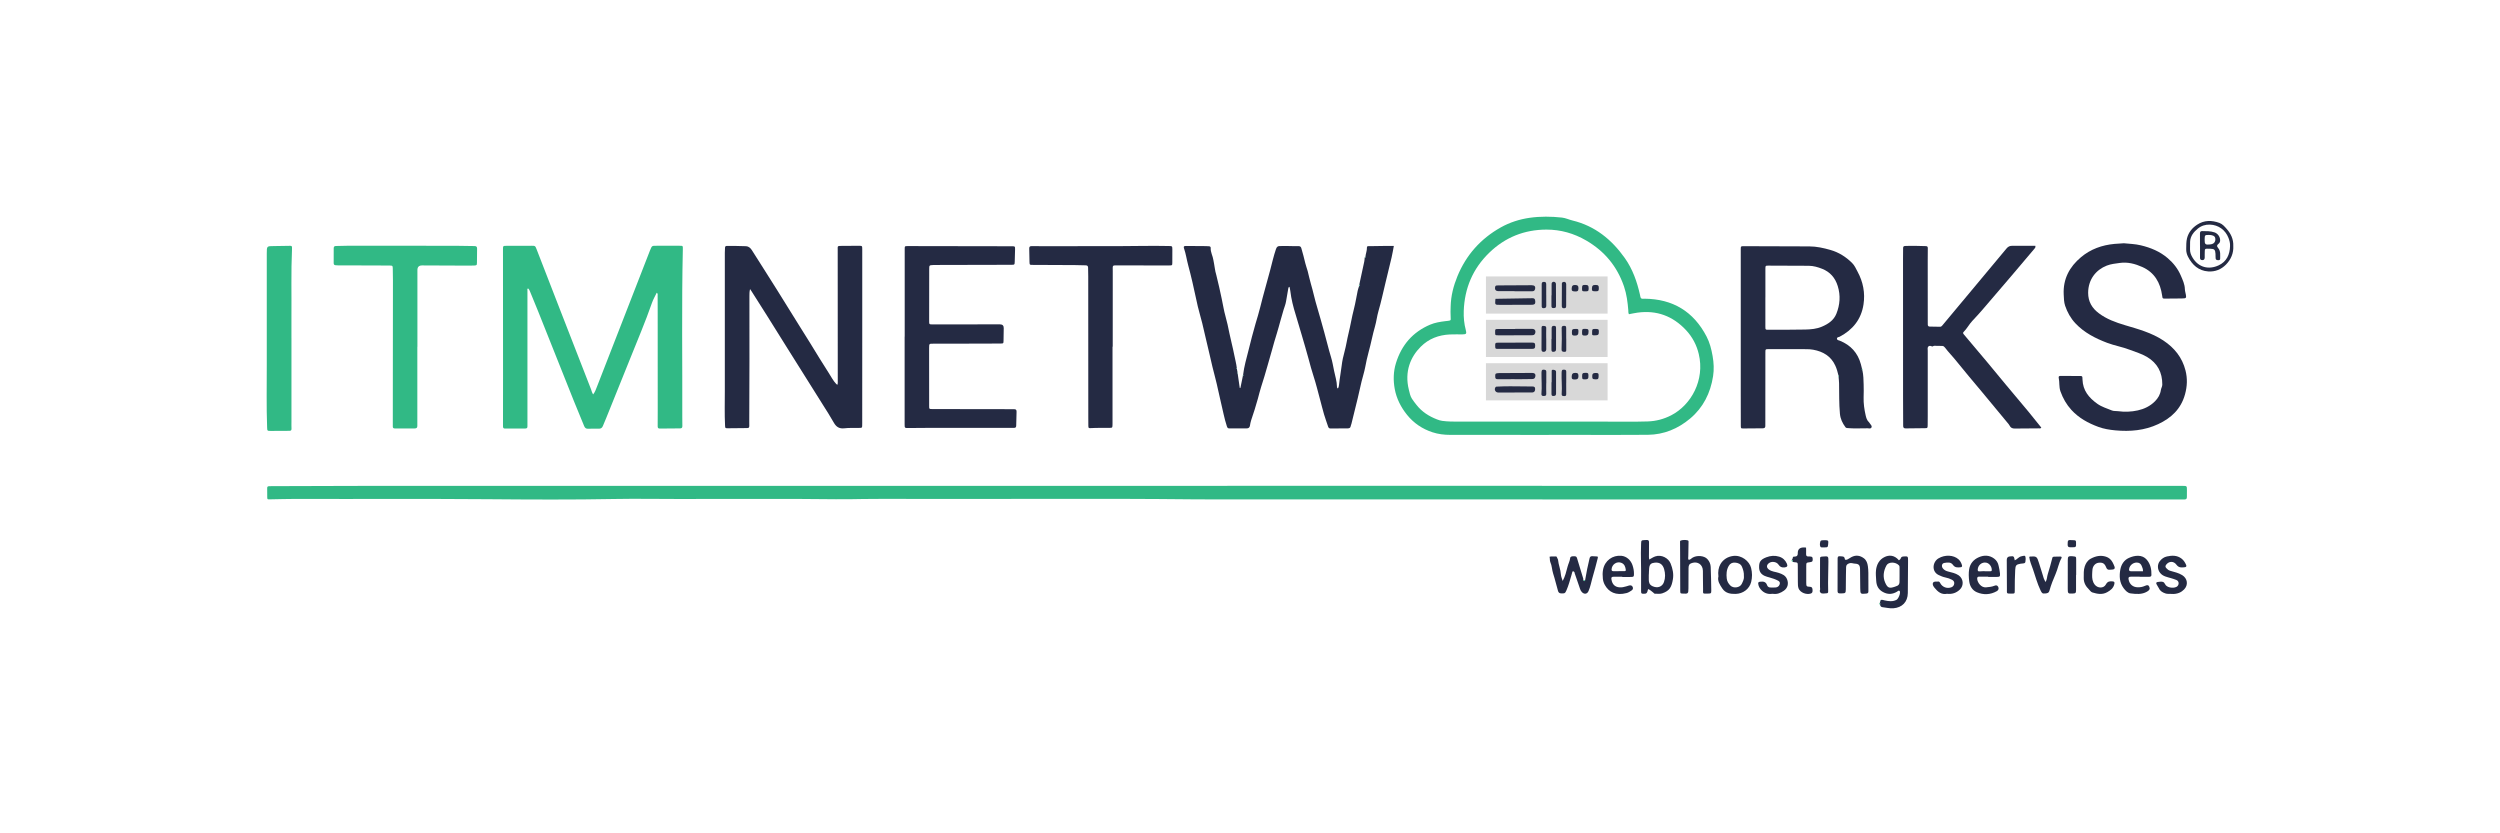 <svg width="300" height="100" viewBox="0 0 300 100" fill="none" xmlns="http://www.w3.org/2000/svg">
<g clip-path="url(#clip0_1865_11)">
<path d="M192.91 33.172H178.313V37.634H192.91V33.172Z" fill="#D8D8D8"/>
<path d="M192.91 38.378H178.313V42.84H192.91V38.378Z" fill="#D8D8D8"/>
<path d="M192.91 43.584H178.313V48.047H192.91V43.584Z" fill="#D8D8D8"/>
<path d="M147.279 58.3C159.388 58.3 171.496 58.3 183.604 58.3C199.435 58.3 215.266 58.303 231.098 58.305C241.375 58.305 251.652 58.305 261.929 58.305C262.418 58.305 262.435 58.32 262.431 58.813C262.429 59.09 262.42 59.369 262.426 59.646C262.429 59.841 262.346 59.932 262.156 59.934C262.049 59.934 261.94 59.94 261.833 59.94C253.479 59.94 245.124 59.94 236.77 59.938C223.893 59.938 211.017 59.938 198.138 59.938C190.815 59.938 183.491 59.93 176.169 59.928C166.937 59.927 157.706 59.927 148.477 59.925C146.723 59.925 144.97 59.938 143.216 59.919C131.879 59.798 120.539 59.902 109.202 59.869C107.324 59.863 105.447 59.852 103.572 59.88C102.48 59.897 101.388 59.923 100.296 59.908C97.034 59.86 93.773 59.867 90.512 59.869C87.452 59.869 84.391 59.876 81.331 59.878C78.808 59.878 76.286 59.832 73.764 59.878C68.689 59.975 63.611 59.947 58.535 59.904C50.858 59.841 43.183 59.897 35.505 59.869C34.491 59.865 33.477 59.908 32.462 59.919C32.089 59.923 32.057 59.982 32.067 59.51C32.072 59.279 32.069 59.047 32.063 58.816C32.05 58.344 32.048 58.342 32.54 58.339C32.939 58.335 33.34 58.339 33.739 58.335C45.509 58.283 57.277 58.307 69.047 58.307C79.694 58.307 90.34 58.301 100.987 58.301C114.34 58.301 127.695 58.305 141.049 58.307C143.126 58.307 145.203 58.307 147.279 58.307V58.296V58.3Z" fill="#31B985"/>
<path d="M71.181 47.325C71.407 47.039 71.508 46.732 71.625 46.431C72.715 43.631 73.807 40.831 74.897 38.029C75.934 35.366 76.968 32.701 78.005 30.039C78.01 30.024 78.02 30.011 78.025 29.998C78.236 29.479 78.236 29.488 78.787 29.492C79.709 29.497 80.632 29.492 81.555 29.492C81.941 29.492 81.948 29.496 81.941 29.871C81.789 36.615 81.896 43.359 81.874 50.105C81.874 50.446 81.874 50.784 81.883 51.124C81.889 51.321 81.804 51.405 81.614 51.407C80.799 51.412 79.984 51.418 79.167 51.427C78.951 51.429 78.92 51.306 78.921 51.13C78.927 50.513 78.927 49.895 78.927 49.278C78.927 45.403 78.925 41.53 78.923 37.655C78.923 36.93 78.923 36.204 78.916 35.479C78.916 35.368 78.964 35.234 78.807 35.126C78.611 35.539 78.38 35.927 78.236 36.346C77.441 38.635 76.484 40.86 75.588 43.108C74.648 45.466 73.692 47.818 72.741 50.172C72.613 50.486 72.471 50.795 72.349 51.111C72.259 51.342 72.107 51.45 71.858 51.444C71.427 51.437 70.997 51.433 70.566 51.45C70.304 51.461 70.182 51.336 70.091 51.109C69.683 50.098 69.254 49.096 68.85 48.084C67.427 44.522 66.011 40.955 64.589 37.392C64.28 36.619 63.962 35.849 63.643 35.081C63.574 34.916 63.519 34.734 63.371 34.611C63.24 34.656 63.293 34.763 63.293 34.842C63.293 40.198 63.293 45.553 63.293 50.91C63.293 50.989 63.29 51.065 63.293 51.141C63.306 51.334 63.227 51.424 63.027 51.422C62.227 51.418 61.427 51.416 60.627 51.427C60.344 51.431 60.359 51.269 60.359 51.065C60.367 49.073 60.367 47.082 60.365 45.09C60.365 40.042 60.359 34.996 60.357 29.948C60.357 29.509 60.357 29.503 60.775 29.499C61.789 29.494 62.806 29.49 63.82 29.492C64.214 29.492 64.236 29.511 64.385 29.897C65.319 32.296 66.248 34.696 67.179 37.097C68.425 40.301 69.672 43.504 70.921 46.706C70.998 46.903 71.032 47.121 71.178 47.329L71.181 47.325Z" fill="#31B985"/>
<path d="M148.427 44.269C148.453 44.412 148.479 44.553 148.505 44.696C148.435 44.748 148.47 44.789 148.52 44.828C148.603 45.405 148.688 45.981 148.771 46.557C148.797 46.556 148.823 46.554 148.849 46.552C148.948 46.07 149.046 45.587 149.146 45.105C149.205 45.072 149.246 45.036 149.172 44.975C149.294 43.969 149.577 42.999 149.824 42.022C150.096 40.955 150.356 39.882 150.669 38.828C150.863 38.173 151.068 37.519 151.23 36.855C151.592 35.373 152.027 33.91 152.416 32.435C152.638 31.591 152.83 30.736 153.111 29.907C153.205 29.628 153.318 29.529 153.573 29.525C153.865 29.522 154.157 29.518 154.449 29.52C154.894 29.524 155.341 29.548 155.787 29.533C155.994 29.525 156.11 29.6 156.158 29.778C156.324 30.377 156.502 30.974 156.635 31.582C156.707 31.907 156.838 32.21 156.921 32.53C157.052 33.03 157.152 33.538 157.3 34.036C157.581 34.979 157.773 35.95 158.063 36.887C158.372 37.885 158.63 38.895 158.917 39.897C159.194 40.871 159.416 41.862 159.715 42.829C159.887 43.383 159.977 43.953 160.094 44.514C160.223 45.139 160.428 45.756 160.436 46.405C160.436 46.479 160.436 46.563 160.554 46.615C160.648 46.463 160.674 46.286 160.691 46.117C160.764 45.366 160.914 44.624 161.001 43.874C161.067 43.298 161.199 42.722 161.354 42.154C161.546 41.453 161.644 40.728 161.82 40.024C162.06 39.057 162.211 38.073 162.463 37.108C162.653 36.375 162.769 35.624 162.924 34.884C162.961 34.706 163.028 34.535 163.081 34.36C163.172 34.3 163.187 34.23 163.117 34.142C163.312 33.229 163.505 32.315 163.708 31.403C163.745 31.236 163.75 31.071 163.763 30.905C163.821 30.899 163.919 30.927 163.852 30.806C163.883 30.44 164.042 30.096 164.031 29.724C164.024 29.494 164.205 29.544 164.325 29.54C164.955 29.524 165.585 29.52 166.215 29.512C166.552 29.509 166.888 29.512 167.261 29.512C167.165 30.009 167.093 30.459 166.989 30.903C166.751 31.926 166.5 32.945 166.25 33.966C165.977 35.092 165.739 36.228 165.413 37.339C165.236 37.949 165.171 38.579 164.996 39.183C164.702 40.189 164.521 41.223 164.238 42.233C164.068 42.837 163.939 43.462 163.819 44.086C163.71 44.661 163.523 45.221 163.385 45.79C163.224 46.455 163.085 47.127 162.926 47.792C162.681 48.815 162.426 49.836 162.172 50.856C162.15 50.946 162.102 51.029 162.089 51.119C162.06 51.327 161.94 51.405 161.742 51.405C161.049 51.407 160.358 51.41 159.665 51.418C159.497 51.42 159.421 51.334 159.371 51.184C159.212 50.698 159.031 50.221 158.887 49.731C158.706 49.116 158.556 48.491 158.388 47.872C158.144 46.974 157.926 46.067 157.638 45.183C157.409 44.482 157.213 43.77 157.027 43.06C156.779 42.117 156.487 41.186 156.221 40.249C155.984 39.417 155.739 38.588 155.482 37.763C155.194 36.84 154.952 35.892 154.839 34.923C154.82 34.76 154.776 34.598 154.741 34.414C154.582 34.471 154.599 34.596 154.582 34.687C154.493 35.167 154.406 35.647 154.333 36.128C154.277 36.491 154.14 36.833 154.031 37.173C153.895 37.603 153.789 38.047 153.656 38.477C153.501 38.984 153.387 39.512 153.218 40.018C153.002 40.663 152.838 41.321 152.649 41.972C152.468 42.597 152.289 43.225 152.112 43.852C151.866 44.717 151.616 45.581 151.334 46.435C151.18 46.894 151.079 47.376 150.944 47.844C150.694 48.716 150.438 49.585 150.135 50.442C150.062 50.644 150.033 50.879 149.99 51.1C149.95 51.31 149.817 51.409 149.597 51.407C148.904 51.403 148.213 51.409 147.52 51.41C147.348 51.41 147.287 51.34 147.224 51.152C146.914 50.219 146.748 49.25 146.513 48.3C146.271 47.324 146.092 46.329 145.833 45.356C145.593 44.453 145.375 43.542 145.172 42.632C144.968 41.729 144.739 40.831 144.536 39.927C144.362 39.157 144.183 38.387 143.959 37.627C143.791 37.052 143.664 36.463 143.538 35.875C143.25 34.52 142.945 33.166 142.583 31.829C142.402 31.16 142.311 30.47 142.084 29.814C142.003 29.581 142.067 29.514 142.313 29.516C143.097 29.522 143.882 29.525 144.665 29.533C144.804 29.533 144.942 29.544 145.079 29.551C145.205 29.559 145.292 29.626 145.284 29.752C145.253 30.273 145.541 30.721 145.609 31.219C145.654 31.537 145.742 31.846 145.774 32.171C145.802 32.448 145.885 32.735 145.957 33.006C146.206 33.951 146.397 34.907 146.607 35.858C146.761 36.55 146.86 37.255 147.054 37.934C147.248 38.61 147.389 39.298 147.527 39.984C147.701 40.842 147.936 41.686 148.1 42.543C148.204 43.079 148.35 43.607 148.416 44.15C148.348 44.2 148.379 44.239 148.431 44.276L148.427 44.269Z" fill="#242A43"/>
<path d="M90.006 34.687C89.928 35.016 89.93 35.261 89.93 35.505C89.93 38.113 89.935 40.722 89.934 43.329C89.932 45.769 89.928 48.206 89.911 50.646C89.906 51.447 90.035 51.362 89.209 51.373C88.594 51.38 87.979 51.389 87.363 51.391C87.025 51.391 87.022 51.384 87.005 51.031C86.938 49.673 86.979 48.314 86.979 46.957C86.975 41.416 86.979 35.875 86.979 30.334C86.979 30.133 86.998 29.932 87.001 29.733C87.001 29.577 87.081 29.508 87.228 29.51C87.997 29.517 88.768 29.508 89.534 29.545C89.826 29.56 90.057 29.755 90.222 30.016C90.706 30.785 91.199 31.548 91.683 32.318C92.725 33.972 93.781 35.62 94.799 37.29C95.576 38.567 96.389 39.82 97.173 41.094C97.559 41.721 97.944 42.353 98.33 42.98C98.694 43.569 99.061 44.158 99.44 44.742C99.736 45.196 99.974 45.687 100.353 46.083C100.382 46.113 100.421 46.131 100.488 46.178C100.545 46.012 100.532 45.861 100.532 45.715C100.53 40.482 100.527 35.25 100.525 30.018C100.525 29.51 100.451 29.514 101.02 29.506C101.696 29.499 102.374 29.495 103.051 29.495C103.468 29.495 103.47 29.497 103.47 29.934C103.47 32.773 103.47 35.614 103.47 38.454C103.47 42.559 103.47 46.665 103.466 50.77C103.466 51.44 103.49 51.337 102.901 51.349C102.378 51.358 101.851 51.334 101.334 51.395C100.73 51.468 100.355 51.243 100.061 50.722C99.647 49.984 99.185 49.272 98.734 48.554C97.284 46.239 95.828 43.928 94.376 41.613C93.601 40.378 92.835 39.138 92.058 37.905C91.439 36.92 90.813 35.94 90.19 34.958C90.15 34.895 90.107 34.835 90.007 34.688L90.006 34.687Z" fill="#242A43"/>
<path d="M185.847 52.189C181.91 52.189 177.972 52.193 174.035 52.185C173.307 52.185 172.586 52.1 171.884 51.868C170.67 51.466 169.646 50.774 168.85 49.787C168.115 48.878 167.579 47.833 167.368 46.676C167.18 45.64 167.198 44.59 167.518 43.562C168.188 41.403 169.526 39.847 171.612 38.96C172.198 38.711 172.817 38.616 173.44 38.538C173.547 38.525 173.654 38.519 173.761 38.502C174.097 38.452 174.105 38.452 174.079 38.088C174.046 37.639 174.068 37.193 174.079 36.747C174.112 35.496 174.417 34.307 174.888 33.158C175.94 30.596 177.682 28.644 180.088 27.292C181.171 26.684 182.34 26.31 183.567 26.135C184.851 25.953 186.141 25.968 187.431 26.109C187.876 26.158 188.271 26.357 188.698 26.459C191.392 27.113 193.395 28.737 194.971 30.959C195.915 32.29 196.442 33.794 196.797 35.371C196.813 35.445 196.828 35.522 196.843 35.598C196.876 35.773 196.967 35.875 197.159 35.853C197.22 35.845 197.283 35.845 197.344 35.845C200.727 35.875 203.225 37.37 204.792 40.391C205.171 41.12 205.366 41.898 205.511 42.714C205.656 43.534 205.695 44.339 205.57 45.144C205.256 47.16 204.393 48.902 202.817 50.226C201.357 51.451 199.666 52.156 197.752 52.176C194.768 52.21 191.784 52.184 188.802 52.184C187.817 52.184 186.834 52.184 185.849 52.184V52.191L185.847 52.189ZM195.472 37.703C195.381 37.541 195.407 37.385 195.396 37.232C195.317 36.264 195.197 35.3 194.881 34.374C194.058 31.97 192.554 30.148 190.356 28.867C188.864 27.998 187.274 27.55 185.574 27.552C182.924 27.556 180.613 28.476 178.698 30.338C176.738 32.243 175.747 34.583 175.65 37.312C175.622 38.086 175.694 38.852 175.895 39.603C176.015 40.049 175.949 40.122 175.5 40.126C174.992 40.131 174.484 40.111 173.977 40.135C172.641 40.2 171.457 40.641 170.491 41.604C169.286 42.805 168.508 44.564 169.066 46.786C169.158 47.156 169.227 47.533 169.438 47.857C169.604 48.11 169.79 48.348 169.977 48.586C170.624 49.415 171.468 49.949 172.429 50.324C172.64 50.406 172.847 50.477 173.081 50.507C173.741 50.594 174.4 50.596 175.06 50.596C181.012 50.598 186.963 50.598 192.915 50.596C194.515 50.596 196.113 50.622 197.713 50.573C198.711 50.542 199.648 50.296 200.542 49.837C202.926 48.61 204.605 45.62 203.851 42.478C203.591 41.388 203.084 40.432 202.323 39.616C200.74 37.92 198.803 37.201 196.501 37.517C196.154 37.565 195.812 37.641 195.474 37.705L195.472 37.703Z" fill="#31B985"/>
<path d="M220.612 45.046C220.521 44.646 220.408 44.252 220.24 43.882C219.721 42.742 218.771 42.182 217.589 41.967C217.317 41.916 217.038 41.901 216.763 41.9C215.255 41.892 213.749 41.894 212.241 41.896C211.853 41.896 211.846 41.901 211.846 42.316C211.842 45.062 211.842 47.811 211.84 50.557C211.84 50.726 211.829 50.897 211.839 51.066C211.852 51.295 211.774 51.397 211.526 51.397C210.758 51.394 209.989 51.414 209.22 51.416C208.906 51.416 208.899 51.408 208.897 51.07C208.891 49.728 208.89 48.385 208.89 47.043C208.89 41.349 208.89 35.654 208.89 29.96C208.89 29.548 208.89 29.542 209.287 29.542C211.901 29.549 214.516 29.561 217.13 29.568C217.992 29.57 218.827 29.759 219.645 29.992C220.645 30.276 221.51 30.819 222.252 31.558C222.555 31.857 222.711 32.236 222.906 32.597C223.577 33.832 223.83 35.154 223.62 36.537C223.348 38.315 222.337 39.575 220.761 40.405C220.643 40.468 220.41 40.447 220.436 40.659C220.458 40.832 220.649 40.834 220.789 40.89C222.079 41.416 222.934 42.338 223.302 43.699C223.348 43.872 223.389 44.047 223.433 44.22C223.411 44.307 223.411 44.391 223.492 44.453C223.614 45.012 223.622 45.583 223.638 46.152C223.653 46.66 223.651 47.169 223.634 47.679C223.612 48.409 223.718 49.125 223.876 49.83C223.943 50.122 224.028 50.442 224.277 50.667C224.322 50.708 224.351 50.765 224.385 50.815C224.483 50.964 224.675 51.104 224.573 51.301C224.479 51.483 224.266 51.394 224.107 51.394C223.309 51.39 222.511 51.442 221.713 51.371C221.598 51.362 221.517 51.353 221.449 51.256C221.096 50.776 220.848 50.271 220.791 49.65C220.678 48.434 220.71 47.217 220.689 46.001C220.685 45.756 220.652 45.511 220.634 45.265C220.719 45.185 220.68 45.114 220.615 45.047L220.612 45.046ZM211.848 35.699H211.844C211.844 36.855 211.842 38.013 211.844 39.17C211.844 39.562 211.852 39.572 212.216 39.572C213.692 39.568 215.168 39.575 216.645 39.544C217.317 39.529 217.992 39.471 218.627 39.2C219.383 38.878 220.048 38.441 220.366 37.649C220.798 36.565 220.881 35.457 220.528 34.321C220.22 33.328 219.608 32.632 218.653 32.255C218.145 32.054 217.613 31.9 217.06 31.894C215.445 31.877 213.832 31.875 212.217 31.875C211.857 31.875 211.85 31.889 211.848 32.275C211.844 33.417 211.848 34.559 211.848 35.7V35.699Z" fill="#242A43"/>
<path d="M244.246 29.495C244.281 29.72 244.182 29.787 244.117 29.863C243.223 30.923 242.328 31.985 241.43 33.039C240.253 34.422 239.073 35.802 237.886 37.178C237.497 37.63 237.09 38.071 236.68 38.506C236.29 38.92 236.037 39.439 235.627 39.839C235.529 39.936 235.571 40.025 235.673 40.144C236.595 41.221 237.506 42.306 238.413 43.396C239.161 44.294 239.9 45.2 240.649 46.098C241.567 47.198 242.495 48.292 243.409 49.394C243.936 50.028 244.444 50.677 244.958 51.313C244.854 51.456 244.738 51.401 244.64 51.403C243.686 51.412 242.731 51.406 241.778 51.425C241.482 51.43 241.283 51.337 241.15 51.07C241.081 50.934 240.972 50.819 240.874 50.7C239.854 49.467 238.836 48.234 237.813 47.005C236.796 45.782 235.758 44.577 234.767 43.333C234.33 42.782 233.833 42.286 233.409 41.724C233.326 41.615 233.226 41.514 233.071 41.512C232.748 41.507 232.425 41.492 232.103 41.496C232.02 41.496 231.92 41.598 231.857 41.574C231.691 41.511 231.519 41.446 231.392 41.589C231.275 41.719 231.329 41.916 231.329 42.081C231.327 44.69 231.329 47.299 231.329 49.909C231.329 50.279 231.331 50.651 231.321 51.021C231.312 51.362 231.307 51.377 230.996 51.382C230.228 51.397 229.457 51.393 228.688 51.408C228.443 51.412 228.378 51.306 228.38 51.073C228.384 49.915 228.369 48.758 228.367 47.6C228.365 42.074 228.363 36.546 228.363 31.02C228.363 30.603 228.376 30.187 228.373 29.77C228.373 29.594 228.437 29.525 228.613 29.517C229.444 29.484 230.274 29.51 231.103 29.534C231.285 29.54 231.34 29.616 231.336 29.789C231.327 30.284 231.327 30.776 231.327 31.271C231.327 33.71 231.329 36.15 231.331 38.589C231.331 38.712 231.333 38.837 231.334 38.959C231.336 39.112 231.421 39.186 231.565 39.19C231.981 39.199 232.395 39.205 232.811 39.211C232.925 39.211 232.996 39.155 233.073 39.062C235.643 35.975 238.223 32.896 240.791 29.809C240.98 29.582 241.185 29.493 241.465 29.497C242.387 29.504 243.309 29.499 244.241 29.499L244.246 29.495Z" fill="#242A43"/>
<path d="M254.851 29.19C255.533 29.261 256.211 29.272 256.897 29.438C258.098 29.726 259.19 30.178 260.13 30.983C260.807 31.561 261.35 32.255 261.697 33.067C261.917 33.584 262.172 34.101 262.185 34.703C262.191 34.977 262.309 35.263 262.329 35.555C262.34 35.704 262.287 35.789 262.13 35.797C262.022 35.801 261.915 35.814 261.808 35.816C261.161 35.823 260.517 35.83 259.87 35.832C259.5 35.834 259.508 35.832 259.458 35.473C259.24 33.923 258.547 32.694 257.065 32.035C256.21 31.654 255.323 31.418 254.366 31.554C253.839 31.628 253.316 31.676 252.81 31.873C251.542 32.368 250.585 33.508 250.578 35.133C250.574 36.21 251.056 36.987 251.858 37.589C252.793 38.294 253.88 38.688 254.997 39.021C256.588 39.495 258.2 39.927 259.613 40.866C260.936 41.745 261.869 42.904 262.261 44.46C262.501 45.414 262.471 46.345 262.202 47.32C261.716 49.078 260.552 50.161 258.987 50.893C257.353 51.659 255.616 51.808 253.843 51.643C253.146 51.578 252.457 51.468 251.797 51.224C250.58 50.774 249.462 50.166 248.569 49.192C247.974 48.541 247.557 47.807 247.255 46.964C247.06 46.414 247.165 45.869 247.045 45.336C247.01 45.185 247.097 45.107 247.252 45.109C248.067 45.114 248.881 45.118 249.698 45.122C249.833 45.122 249.89 45.192 249.89 45.323C249.89 45.399 249.896 45.477 249.9 45.553C249.946 46.857 250.659 47.725 251.675 48.45C252.218 48.839 252.837 49.006 253.427 49.255C253.643 49.346 253.911 49.307 254.153 49.341C254.953 49.452 255.764 49.421 256.538 49.248C257.303 49.078 258.026 48.735 258.599 48.153C258.972 47.773 259.229 47.338 259.306 46.799C259.338 46.578 259.476 46.388 259.476 46.146C259.482 44.692 258.898 43.582 257.638 42.829C256.991 42.444 256.274 42.247 255.583 41.977C254.693 41.63 253.739 41.475 252.847 41.135C251.441 40.598 250.11 39.925 249.053 38.802C248.479 38.19 248.081 37.476 247.817 36.695C247.671 36.262 247.666 35.791 247.644 35.33C247.557 33.476 248.336 32.026 249.717 30.866C250.881 29.888 252.246 29.408 253.743 29.268C254.111 29.235 254.478 29.216 254.85 29.192L254.851 29.19Z" fill="#242A43"/>
<path d="M108.564 40.393C108.564 36.905 108.564 33.416 108.564 29.928C108.564 29.536 108.566 29.53 108.939 29.53C113.093 29.536 117.245 29.543 121.398 29.551C121.808 29.551 121.814 29.558 121.807 29.951C121.799 30.428 121.784 30.906 121.768 31.386C121.755 31.773 121.753 31.775 121.335 31.776C119.874 31.78 118.412 31.782 116.951 31.786C115.397 31.789 113.843 31.793 112.291 31.797C112.184 31.797 112.075 31.799 111.967 31.804C111.52 31.827 111.505 31.828 111.505 32.29C111.498 34.374 111.496 36.456 111.498 38.541C111.498 38.928 111.511 38.928 111.921 38.928C114.567 38.928 117.213 38.924 119.859 38.922C119.905 38.922 119.951 38.922 119.998 38.922C120.303 38.922 120.453 39.075 120.448 39.38C120.439 39.874 120.432 40.367 120.424 40.861C120.419 41.211 120.413 41.222 120.059 41.224C119.074 41.231 118.089 41.233 117.106 41.235C115.445 41.239 113.784 41.239 112.123 41.241C111.984 41.241 111.845 41.241 111.707 41.248C111.581 41.254 111.511 41.323 111.505 41.451C111.5 41.559 111.493 41.667 111.493 41.774C111.493 44.089 111.493 46.404 111.498 48.719C111.498 49.078 111.505 49.087 111.881 49.087C114.804 49.093 117.725 49.097 120.648 49.1C120.986 49.1 121.324 49.115 121.662 49.104C121.89 49.097 122.001 49.164 121.988 49.416C121.962 49.971 121.951 50.527 121.945 51.083C121.943 51.289 121.845 51.354 121.659 51.343C121.566 51.337 121.474 51.343 121.382 51.343C118.152 51.343 114.922 51.341 111.69 51.343C110.798 51.343 109.905 51.358 109.015 51.363C108.56 51.365 108.555 51.363 108.555 50.902C108.555 47.475 108.555 44.048 108.555 40.623V40.391C108.555 40.391 108.56 40.391 108.564 40.391V40.393Z" fill="#242A43"/>
<path d="M50.08 41.613C50.08 44.702 50.08 47.788 50.08 50.877C50.08 50.955 50.08 51.031 50.08 51.109C50.087 51.325 49.978 51.412 49.769 51.412C48.969 51.41 48.169 51.412 47.369 51.414C47.188 51.414 47.127 51.319 47.135 51.15C47.14 51.042 47.136 50.934 47.136 50.827C47.142 45.098 47.148 39.371 47.153 33.642C47.153 33.164 47.146 32.684 47.133 32.206C47.123 31.885 47.109 31.872 46.782 31.866C46.259 31.857 45.736 31.859 45.213 31.857C43.659 31.853 42.105 31.849 40.551 31.844C40.459 31.844 40.366 31.838 40.276 31.829C40.115 31.814 40.037 31.744 40.041 31.561C40.052 30.976 40.054 30.388 40.045 29.802C40.041 29.602 40.122 29.523 40.313 29.52C40.743 29.512 41.174 29.492 41.604 29.492C46.035 29.49 50.466 29.483 54.899 29.497C55.575 29.499 56.251 29.525 56.928 29.527C57.164 29.527 57.256 29.607 57.251 29.849C57.236 30.405 57.243 30.961 57.234 31.517C57.229 31.827 57.206 31.848 56.885 31.864C56.654 31.875 56.423 31.877 56.192 31.875C54.346 31.868 52.5 31.861 50.653 31.851C50.278 31.85 50.09 32.032 50.089 32.398C50.089 35.47 50.089 38.543 50.089 41.615H50.08V41.613Z" fill="#31B985"/>
<path d="M133.503 41.599C133.503 44.656 133.503 47.711 133.503 50.767C133.503 50.844 133.503 50.922 133.5 50.998C133.485 51.331 133.485 51.336 133.169 51.342C132.415 51.353 131.661 51.329 130.909 51.373C130.617 51.39 130.608 51.37 130.601 51.061C130.593 50.721 130.595 50.383 130.595 50.042C130.593 44.408 130.591 38.774 130.588 33.14C130.588 32.8 130.575 32.462 130.571 32.121C130.571 31.932 130.484 31.842 130.292 31.84C129.862 31.835 129.431 31.813 129.001 31.811C127.308 31.802 125.617 31.796 123.925 31.788C123.566 31.788 123.552 31.785 123.539 31.446C123.518 30.907 123.524 30.366 123.507 29.827C123.5 29.604 123.59 29.529 123.808 29.535C124.317 29.548 124.823 29.544 125.331 29.544C128.361 29.544 131.391 29.548 134.422 29.535C136.375 29.526 138.328 29.481 140.281 29.522C140.658 29.529 140.678 29.539 140.682 29.907C140.687 30.431 140.682 30.956 140.678 31.482C140.674 31.852 140.673 31.854 140.283 31.854C138.283 31.854 136.284 31.85 134.283 31.85C133.413 31.85 133.533 31.755 133.531 32.571C133.52 35.582 133.527 38.59 133.527 41.6C133.52 41.6 133.511 41.6 133.503 41.6V41.599Z" fill="#242A43"/>
<path d="M34.975 40.565C34.975 43.912 34.975 47.258 34.975 50.607C34.975 50.884 34.966 51.161 34.981 51.438C34.994 51.65 34.898 51.701 34.709 51.699C33.972 51.699 33.233 51.71 32.495 51.71C32.065 51.71 32.069 51.699 32.054 51.269C31.96 48.757 32.019 46.243 32.013 43.731C32.002 39.289 32.013 34.847 32.013 30.403C32.013 29.525 32.017 29.531 32.873 29.529C33.517 29.529 34.162 29.52 34.807 29.498C34.968 29.492 35.04 29.533 35.04 29.691C35.04 29.767 35.044 29.845 35.04 29.922C34.918 32.634 34.997 35.349 34.973 38.064C34.966 38.897 34.973 39.73 34.973 40.563L34.975 40.565Z" fill="#31B985"/>
<path d="M225.728 71.988C225.886 71.959 226.03 72.02 226.179 72.052C226.647 72.15 227.114 72.217 227.571 71.985C227.813 71.862 228.084 71.181 227.977 70.947C227.942 70.873 227.879 70.886 227.822 70.884C227.754 70.882 227.726 70.951 227.676 70.981C227.114 71.325 226.565 71.373 225.956 71.042C225.392 70.735 225.178 70.278 225.145 69.688C225.121 69.263 225.072 68.829 225.122 68.411C225.204 67.721 225.52 67.135 226.176 66.83C226.649 66.609 227.301 66.559 227.872 67.238C227.953 67.169 228.055 67.115 228.088 67.005C228.142 66.825 228.271 66.786 228.441 66.775C228.958 66.741 228.971 66.758 228.966 67.282C228.953 68.578 228.956 69.874 228.938 71.17C228.923 72.237 228.256 72.914 227.199 72.994C226.748 73.028 226.318 72.905 225.878 72.859C225.693 72.84 225.64 72.699 225.601 72.546C225.662 72.463 225.655 72.405 225.542 72.384C225.645 72.291 225.614 72.156 225.649 72.042C225.704 72.066 225.721 72.033 225.728 71.987V71.988ZM227.946 68.985C227.946 68.708 227.948 68.433 227.946 68.156C227.946 68.048 227.951 67.927 227.877 67.847C227.46 67.396 226.619 67.41 226.381 67.842C226.007 68.515 225.924 69.251 226.222 69.917C226.504 70.547 226.704 70.637 227.371 70.412C227.443 70.387 227.51 70.35 227.578 70.332C227.826 70.266 227.931 70.094 227.942 69.861C227.955 69.571 227.946 69.279 227.946 68.987V68.985Z" fill="#242A43"/>
<path d="M190.217 69.609C190.358 68.736 190.537 67.872 190.744 67.013C190.786 66.836 190.868 66.723 191.091 66.745C191.89 66.825 191.81 66.607 191.62 67.403C191.404 68.312 191.108 69.201 190.894 70.109C190.827 70.388 190.735 70.657 190.626 70.918C190.469 71.295 190.123 71.351 189.833 71.059C189.724 70.951 189.657 70.821 189.608 70.674C189.395 70.042 189.175 69.411 188.959 68.781C188.944 68.74 188.952 68.684 188.928 68.653C188.893 68.608 188.839 68.562 188.787 68.552C188.724 68.541 188.686 68.593 188.671 68.664C188.647 68.781 188.61 68.894 188.577 69.01C188.399 69.621 188.233 70.241 187.98 70.826C187.808 71.222 187.762 71.209 187.352 71.209C187.108 71.209 187.01 71.077 186.962 70.91C186.758 70.22 186.603 69.517 186.38 68.835C186.232 68.383 186.241 67.9 186.04 67.457C185.96 67.284 186.005 67.037 185.947 66.81C186.206 66.728 186.45 66.806 186.686 66.771C186.777 66.758 186.816 66.816 186.842 66.901C186.873 67.002 186.954 67.091 186.965 67.191C187.024 67.786 187.272 68.342 187.309 68.945C187.324 69.194 187.44 69.437 187.522 69.716C187.821 69.162 187.959 68.582 188.105 68.011C188.194 67.66 188.375 67.344 188.42 66.975C188.447 66.749 188.686 66.749 188.867 66.751C189.011 66.751 189.17 66.739 189.233 66.946C189.48 67.779 189.741 68.608 189.992 69.441C190.009 69.497 189.992 69.564 189.992 69.623C190.149 69.774 190.175 69.772 190.221 69.607L190.217 69.609Z" fill="#242A43"/>
<path d="M197.77 70.687C197.658 71.185 197.591 71.256 197.247 71.252C196.967 71.248 196.935 71.228 196.93 70.932C196.922 70.469 196.922 70.006 196.93 69.543C196.957 68.125 196.87 66.706 196.931 65.287C196.952 64.835 196.939 64.833 197.386 64.807C197.462 64.804 197.539 64.807 197.617 64.8C197.818 64.787 197.887 64.887 197.883 65.081C197.876 65.544 197.879 66.007 197.876 66.468C197.874 66.683 197.857 66.899 197.909 67.145C198.151 67.016 198.369 66.86 198.624 66.771C199.389 66.505 200.217 66.981 200.475 67.624C200.717 68.229 200.856 68.855 200.749 69.502C200.592 70.458 200.35 70.901 199.461 71.204C199.176 71.3 198.883 71.234 198.593 71.245C198.496 71.248 198.471 71.168 198.411 71.126C198.203 70.975 198.025 70.776 197.77 70.687ZM197.863 68.945C197.863 68.945 197.857 68.945 197.855 68.945C197.855 69.16 197.85 69.376 197.855 69.59C197.866 69.923 197.938 70.174 198.308 70.347C198.875 70.611 199.465 70.441 199.675 69.848C199.856 69.337 199.842 68.816 199.697 68.305C199.54 67.751 199.193 67.459 198.581 67.518C198.136 67.561 197.953 67.71 197.903 68.16C197.874 68.418 197.876 68.682 197.863 68.943V68.945Z" fill="#242A43"/>
<path d="M202.639 67.181C202.831 67.181 202.938 67.029 203.075 66.94C203.607 66.598 204.501 66.672 204.88 67.085C205.133 67.36 205.27 67.682 205.285 68.039C205.324 68.978 205.34 69.919 205.353 70.859C205.357 71.194 205.316 71.228 204.976 71.23C204.235 71.233 204.387 71.3 204.368 70.668C204.346 69.943 204.363 69.218 204.348 68.494C204.332 67.754 203.737 67.336 203.036 67.559C202.728 67.658 202.628 67.793 202.624 68.182C202.615 68.983 202.617 69.787 202.613 70.588C202.609 71.237 202.576 71.269 201.941 71.231C201.634 71.215 201.63 71.215 201.628 70.869C201.623 69.342 201.619 67.816 201.614 66.289C201.614 65.904 201.608 65.517 201.606 65.132C201.606 65.03 201.569 64.896 201.706 64.857C201.976 64.781 202.255 64.775 202.526 64.842C202.661 64.876 202.626 65.017 202.624 65.12C202.617 65.659 202.6 66.198 202.596 66.739C202.596 66.886 202.543 67.042 202.637 67.183L202.639 67.181Z" fill="#242A43"/>
<path d="M206.211 69.171C206.135 68.614 206.226 68.087 206.453 67.697C206.765 67.159 207.299 66.802 207.981 66.713C208.994 66.581 209.932 67.344 210.132 68.154C210.274 68.733 210.276 69.274 210.143 69.826C209.936 70.676 209.164 71.246 208.284 71.269C207.645 71.285 207.054 71.191 206.675 70.616C206.379 70.166 206.067 69.707 206.211 69.171ZM209.267 69.132C209.291 68.716 209.179 68.346 209.034 68.005C208.894 67.676 208.567 67.535 208.205 67.513C207.867 67.492 207.615 67.613 207.442 67.918C207.17 68.394 207.152 68.9 207.209 69.422C207.246 69.761 207.412 70.034 207.647 70.268C208.014 70.636 208.794 70.532 209.014 70.062C209.153 69.764 209.315 69.456 209.269 69.132H209.267Z" fill="#242A43"/>
<path d="M238.581 69.198C238.228 69.198 237.873 69.203 237.52 69.196C237.315 69.19 237.249 69.279 237.263 69.475C237.297 69.921 237.757 70.544 238.328 70.481C238.664 70.443 239.002 70.428 239.32 70.294C239.516 70.213 239.682 70.216 239.787 70.428C239.883 70.62 239.826 70.819 239.615 70.94C238.843 71.377 238.019 71.408 237.228 71.072C236.698 70.845 236.386 70.373 236.306 69.753C236.243 69.266 236.223 68.773 236.299 68.303C236.41 67.628 236.836 67.132 237.474 66.86C238.106 66.591 238.732 66.613 239.298 67.031C239.584 67.243 239.769 67.535 239.839 67.913C239.893 68.208 239.976 68.502 239.998 68.801C240.027 69.188 239.976 69.229 239.597 69.229C239.259 69.229 238.921 69.229 238.583 69.229V69.201L238.581 69.198ZM238.135 68.534C238.135 68.534 238.135 68.543 238.135 68.549C238.366 68.549 238.595 68.549 238.826 68.549C238.923 68.549 239.008 68.549 239.013 68.415C239.028 68.011 238.736 67.606 238.368 67.524C237.847 67.409 237.354 67.803 237.326 68.353C237.319 68.513 237.382 68.578 237.54 68.565C237.74 68.55 237.94 68.545 238.137 68.534H238.135Z" fill="#242A43"/>
<path d="M256.761 69.201C256.408 69.201 256.055 69.196 255.702 69.203C255.438 69.209 255.386 69.287 255.434 69.551C255.538 70.114 255.95 70.466 256.524 70.475C256.814 70.479 257.095 70.44 257.369 70.313C257.69 70.163 257.821 70.2 257.912 70.406C258.028 70.674 257.942 70.825 257.639 70.999C257.01 71.364 256.33 71.289 255.669 71.208C255.329 71.165 255.059 70.878 254.843 70.592C254.335 69.919 254.3 69.132 254.435 68.365C254.54 67.762 254.873 67.215 255.466 66.95C256.171 66.633 257.062 66.511 257.62 67.173C258.065 67.703 258.189 68.34 258.171 69.012C258.165 69.201 258.006 69.214 257.866 69.216C257.498 69.222 257.129 69.216 256.761 69.216V69.199V69.201ZM257.16 68.549C257.169 68.288 257.088 68.117 257.012 67.931C256.927 67.725 256.814 67.589 256.609 67.533C256.11 67.398 255.558 67.775 255.49 68.286C255.467 68.459 255.523 68.55 255.708 68.549C256.181 68.545 256.656 68.549 257.16 68.549Z" fill="#242A43"/>
<path d="M224.206 69.556C224.206 70.019 224.2 70.48 224.208 70.943C224.212 71.134 224.145 71.213 223.947 71.231C223.249 71.296 223.236 71.292 223.229 70.584C223.221 69.814 223.223 69.043 223.205 68.273C223.193 67.81 223.046 67.659 222.573 67.635C222.353 67.624 222.149 67.51 221.906 67.598C221.669 67.685 221.538 67.804 221.532 68.052C221.523 68.39 221.516 68.728 221.512 69.069C221.506 69.623 221.51 70.179 221.497 70.733C221.488 71.162 221.446 71.198 221.011 71.207C220.934 71.207 220.858 71.205 220.78 71.207C220.592 71.211 220.505 71.131 220.507 70.932C220.514 69.623 220.518 68.312 220.514 67.003C220.514 66.791 220.62 66.72 220.801 66.752C221.032 66.791 221.338 66.683 221.383 67.1C221.396 67.22 221.614 67.183 221.737 67.111C221.883 67.027 222.024 66.93 222.172 66.852C222.698 66.573 223.201 66.648 223.665 66.993C223.975 67.224 224.093 67.577 224.145 67.942C224.223 68.477 224.204 69.018 224.202 69.558L224.206 69.556Z" fill="#242A43"/>
<path d="M194.668 69.205C194.33 69.205 193.992 69.197 193.654 69.207C193.382 69.216 193.33 69.281 193.376 69.547C193.469 70.094 193.764 70.449 194.37 70.484C194.637 70.499 194.89 70.441 195.139 70.367C195.257 70.332 195.372 70.289 195.492 70.259C195.673 70.214 195.838 70.248 195.921 70.432C196 70.609 195.945 70.759 195.778 70.865C195.592 70.984 195.42 71.107 195.189 71.168C193.892 71.507 193.049 71.04 192.582 70.196C192.447 69.95 192.371 69.71 192.342 69.431C192.303 69.071 192.301 68.71 192.366 68.364C192.571 67.271 193.506 66.596 194.57 66.696C195.182 66.754 195.69 67.211 195.895 67.81C196.017 68.165 196.083 68.519 196.076 68.889C196.07 69.195 196.046 69.227 195.729 69.236C195.376 69.248 195.023 69.238 194.67 69.238C194.67 69.227 194.67 69.216 194.67 69.205H194.668ZM194.234 68.543V68.537C194.465 68.537 194.694 68.537 194.925 68.537C195.023 68.537 195.113 68.515 195.095 68.383C195.049 68.037 194.954 67.717 194.601 67.554C194.049 67.301 193.404 67.721 193.388 68.347C193.384 68.491 193.471 68.537 193.591 68.541C193.805 68.546 194.021 68.541 194.236 68.541L194.234 68.543Z" fill="#242A43"/>
<path d="M260.534 71.268C260.314 71.248 260.093 71.291 259.876 71.22C259.536 71.108 259.233 70.952 259.074 70.603C259.036 70.519 258.982 70.443 258.932 70.365C258.637 69.905 258.674 69.835 259.23 69.803C259.479 69.788 259.671 69.797 259.812 70.104C259.996 70.51 260.75 70.63 261.161 70.433C261.504 70.268 261.547 69.755 261.172 69.6C260.961 69.513 260.748 69.446 260.53 69.381C260.059 69.238 259.549 69.175 259.208 68.74C258.886 68.329 258.855 67.739 259.182 67.33C259.402 67.053 259.673 66.852 260.032 66.774C260.649 66.64 261.24 66.622 261.78 67.029C262.047 67.231 262.21 67.501 262.339 67.799C262.402 67.942 262.347 68.046 262.192 68.064C261.815 68.107 261.469 68.167 261.175 67.767C260.826 67.293 260.27 67.332 259.941 67.763C259.825 67.916 259.828 68.035 259.95 68.169C260.083 68.316 260.22 68.435 260.429 68.496C260.917 68.641 261.421 68.741 261.866 69.018C262.506 69.415 262.62 70.199 262.088 70.738C261.778 71.053 261.312 71.326 260.534 71.272V71.268Z" fill="#242A43"/>
<path d="M212.734 71.256C212.251 71.327 211.81 71.228 211.44 70.886C211.2 70.663 211.028 70.403 210.987 70.064C210.965 69.884 211.034 69.828 211.211 69.808C211.592 69.761 211.904 69.793 212.052 70.226C212.12 70.429 212.299 70.516 212.525 70.501C212.708 70.49 212.894 70.518 213.077 70.497C213.284 70.475 213.458 70.375 213.543 70.168C213.624 69.973 213.596 69.806 213.399 69.696C213.068 69.514 212.713 69.4 212.353 69.298C212.152 69.24 211.946 69.192 211.758 69.105C211.32 68.904 211.096 68.586 211.093 68.065C211.089 67.483 211.207 67.162 211.957 66.875C212.482 66.676 212.979 66.639 213.5 66.799C213.935 66.933 214.243 67.227 214.424 67.636C214.559 67.939 214.448 68.062 214.119 68.093C213.809 68.123 213.596 68.022 213.423 67.758C213.194 67.411 212.63 67.325 212.296 67.558C211.963 67.788 211.95 68.11 212.27 68.346C212.619 68.606 213.057 68.614 213.45 68.748C213.864 68.889 214.254 69.043 214.441 69.497C214.657 70.021 214.535 70.553 214.071 70.88C213.676 71.159 213.245 71.343 212.737 71.256H212.734Z" fill="#242A43"/>
<path d="M233.64 71.255C232.984 71.388 232.531 71.017 232.14 70.527C232.003 70.356 231.861 70.138 231.964 69.937C232.073 69.725 232.349 69.816 232.552 69.787C232.681 69.766 232.751 69.828 232.822 69.965C233.075 70.463 233.651 70.67 234.165 70.475C234.37 70.397 234.49 70.233 234.509 70.019C234.525 69.822 234.438 69.679 234.246 69.576C233.991 69.441 233.725 69.352 233.446 69.296C233.165 69.24 232.91 69.13 232.65 69.009C231.757 68.593 231.903 67.429 232.615 67.005C233.402 66.536 234.425 66.59 235.013 67.111C235.227 67.302 235.353 67.542 235.434 67.812C235.48 67.963 235.434 68.055 235.275 68.07C234.935 68.104 234.601 68.137 234.364 67.797C234.095 67.408 233.679 67.499 233.317 67.553C233.006 67.6 232.945 67.976 233.158 68.225C233.322 68.416 233.505 68.511 233.76 68.578C234.189 68.693 234.643 68.773 235.028 69.032C235.613 69.428 235.697 70.259 235.177 70.752C234.76 71.15 234.252 71.326 233.64 71.254V71.255Z" fill="#242A43"/>
<path d="M251.057 68.976C251.046 69.395 251.092 69.789 251.36 70.146C251.707 70.607 252.443 70.638 252.711 70.127C252.908 69.752 253.178 69.737 253.505 69.765C253.734 69.785 253.773 69.867 253.716 70.109C253.603 70.583 253.256 70.843 252.866 71.062C252.282 71.39 251.683 71.278 251.088 71.094C250.911 71.04 250.813 70.871 250.687 70.748C250.301 70.369 250.039 69.938 250.048 69.357C250.054 68.887 250.02 68.409 250.172 67.967C250.301 67.589 250.501 67.247 250.904 67.033C251.491 66.721 252.073 66.602 252.711 66.801C253.065 66.912 253.324 67.143 253.501 67.465C253.596 67.634 253.673 67.812 253.742 67.994C253.806 68.164 253.762 68.305 253.562 68.338C253.428 68.361 253.287 68.357 253.15 68.37C252.934 68.391 252.82 68.286 252.742 68.089C252.557 67.611 252.319 67.472 251.829 67.53C251.452 67.574 251.147 67.9 251.096 68.333C251.07 68.547 251.068 68.762 251.057 68.978V68.976Z" fill="#242A43"/>
<path d="M243.509 66.834C243.555 66.804 243.568 66.791 243.581 66.789C244.377 66.726 244.438 66.773 244.675 67.55C244.863 68.167 245.074 68.777 245.249 69.398C245.294 69.554 245.386 69.662 245.467 69.844C245.66 69.525 245.637 69.19 245.735 68.892C245.948 68.251 246.107 67.591 246.284 66.936C246.315 66.817 246.406 66.804 246.493 66.801C246.739 66.789 246.984 66.789 247.228 66.786C247.365 66.786 247.448 66.849 247.374 66.983C247.043 67.578 246.942 68.257 246.672 68.876C246.389 69.521 246.127 70.183 245.939 70.86C245.85 71.183 245.661 71.189 245.445 71.215C245.079 71.256 245.026 71.183 244.861 70.837C244.475 70.028 244.248 69.162 243.958 68.32C243.792 67.838 243.572 67.368 243.509 66.834Z" fill="#242A43"/>
<path d="M267.995 29.528C268.039 30.361 267.729 31.128 267.119 31.748C266.543 32.334 265.816 32.63 264.985 32.572C263.821 32.49 263.071 31.788 262.564 30.811C262.431 30.553 262.334 30.227 262.345 29.895C262.358 29.456 262.334 29.015 262.444 28.586C262.627 27.873 263.069 27.347 263.666 26.957C264.51 26.407 265.412 26.416 266.33 26.75C266.7 26.886 266.949 27.182 267.197 27.463C267.699 28.033 268.026 28.684 267.995 29.532V29.528ZM267.605 29.528C267.624 29.183 267.54 28.863 267.417 28.545C267.043 27.591 266.217 26.992 265.196 26.953C264.651 26.933 264.15 27.094 263.741 27.431C263.252 27.834 262.843 28.314 262.812 29.01C262.797 29.318 262.807 29.625 262.803 29.934C262.799 30.298 262.923 30.605 263.104 30.908C263.808 32.094 265.042 32.397 266.229 31.847C267.191 31.401 267.579 30.557 267.607 29.526L267.605 29.528Z" fill="#242A43"/>
<path d="M215.015 67.198C215.131 67.101 215.103 66.943 215.172 66.826L215.203 66.835L215.212 66.802C215.271 66.798 215.332 66.791 215.392 66.789C215.617 66.784 215.73 66.666 215.732 66.434C215.732 66.419 215.732 66.404 215.732 66.389C215.725 65.937 215.953 65.705 216.415 65.694C216.506 65.692 216.596 65.698 216.687 65.699L216.694 65.735H216.729C216.731 65.98 216.744 66.227 216.733 66.473C216.724 66.69 216.807 66.791 217.023 66.78C217.069 66.778 217.116 66.774 217.162 66.776C217.467 66.791 217.518 66.839 217.524 67.114C217.529 67.376 217.478 67.427 217.171 67.466C216.755 67.518 216.752 67.518 216.75 67.944C216.746 68.606 216.744 69.267 216.75 69.929C216.753 70.365 216.777 70.396 217.204 70.415C217.437 70.426 217.48 70.558 217.502 70.74C217.535 71.034 217.478 71.168 217.282 71.229C216.761 71.393 216.035 71.116 215.833 70.623C215.737 70.389 215.748 70.102 215.743 69.838C215.73 69.208 215.737 68.576 215.735 67.945C215.735 67.494 215.732 67.496 215.297 67.462C215.238 67.458 215.179 67.438 215.12 67.425C215.142 67.323 215.164 67.22 215.015 67.198Z" fill="#242A43"/>
<path d="M241.775 67.238C242.069 67.119 242.241 66.825 242.56 66.758C242.66 66.738 242.762 66.704 242.865 66.695C242.923 66.689 243.002 66.682 243.028 66.751C243.111 66.974 243.076 67.208 243.045 67.433C243.021 67.599 242.849 67.602 242.71 67.619C242.634 67.628 242.557 67.63 242.481 67.643C241.94 67.734 241.855 67.84 241.825 68.391C241.779 69.207 241.77 70.025 241.771 70.841C241.771 71.228 241.766 71.232 241.4 71.232C240.737 71.234 240.835 71.25 240.829 70.657C240.818 69.501 240.818 68.344 240.812 67.188C240.812 66.931 240.936 66.791 241.182 66.769C241.243 66.764 241.306 66.769 241.365 66.756C241.57 66.715 241.688 66.788 241.718 67.002C241.727 67.076 241.751 67.148 241.771 67.236L241.775 67.238Z" fill="#242A43"/>
<path d="M249.126 68.99C249.126 69.591 249.13 70.192 249.126 70.794C249.123 71.17 249.08 71.207 248.701 71.227C248.162 71.259 248.125 71.203 248.13 70.638C248.141 69.498 248.132 68.356 248.134 67.217C248.134 66.78 248.197 66.726 248.64 66.744C248.672 66.744 248.701 66.752 248.733 66.755C249.135 66.793 249.139 66.793 249.141 67.189C249.145 67.789 249.141 68.392 249.141 68.992C249.137 68.992 249.132 68.992 249.128 68.992L249.126 68.99Z" fill="#242A43"/>
<path d="M218.37 70.902C218.448 70.755 218.4 70.599 218.4 70.448C218.405 69.34 218.403 68.232 218.405 67.124C218.405 66.812 218.409 66.812 218.74 66.784C219.41 66.728 219.409 66.73 219.409 67.399C219.407 68.537 219.344 69.677 219.379 70.815C219.39 71.187 219.379 71.189 218.993 71.211C218.74 71.226 218.462 71.287 218.374 70.934L218.394 70.915L218.37 70.9V70.902Z" fill="#242A43"/>
<path d="M248.625 65.671C248.55 65.671 248.472 65.671 248.396 65.671C248.182 65.668 248.115 65.558 248.117 65.346C248.121 64.799 248.136 64.777 248.688 64.818C248.749 64.822 248.812 64.831 248.871 64.827C249.082 64.811 249.139 64.928 249.124 65.112C249.124 65.127 249.124 65.143 249.124 65.158C249.143 65.658 249.124 65.679 248.627 65.673L248.625 65.671Z" fill="#242A43"/>
<path d="M218.851 65.685C218.724 65.666 218.515 65.743 218.447 65.603C218.352 65.415 218.384 65.185 218.443 64.977C218.465 64.897 218.53 64.85 218.609 64.841C218.714 64.828 218.822 64.82 218.927 64.82C219.402 64.82 219.43 64.852 219.38 65.308C219.339 65.685 219.333 65.691 218.853 65.687L218.851 65.685Z" fill="#242A43"/>
<path d="M220.612 45.046C220.679 45.113 220.716 45.184 220.631 45.263C220.581 45.195 220.579 45.122 220.612 45.046Z" fill="#31B985"/>
<path d="M163.115 34.135C163.185 34.22 163.17 34.293 163.079 34.352C163.042 34.272 163.063 34.202 163.115 34.135Z" fill="#31B985"/>
<path d="M223.489 44.45C223.407 44.389 223.407 44.305 223.43 44.218C223.518 44.277 223.511 44.363 223.489 44.45Z" fill="#31B985"/>
<path d="M190.216 69.608C190.168 69.774 190.144 69.776 189.987 69.625C190.065 69.62 190.141 69.614 190.216 69.608Z" fill="#31B985"/>
<path d="M215.015 67.198C215.167 67.219 215.143 67.323 215.121 67.425C215.062 67.36 214.925 67.334 215.015 67.198Z" fill="#31B985"/>
<path d="M148.519 44.826C148.469 44.787 148.434 44.746 148.504 44.694C148.552 44.733 148.554 44.778 148.519 44.826Z" fill="#31B985"/>
<path d="M149.172 44.975C149.246 45.034 149.205 45.071 149.146 45.105C149.107 45.053 149.122 45.01 149.172 44.975Z" fill="#31B985"/>
<path d="M148.427 44.268C148.375 44.231 148.344 44.192 148.412 44.142C148.458 44.179 148.464 44.222 148.427 44.268Z" fill="#31B985"/>
<path d="M163.849 30.801C163.916 30.922 163.818 30.892 163.761 30.899C163.761 30.838 163.809 30.823 163.849 30.801Z" fill="#31B985"/>
<path d="M225.544 72.386C225.656 72.404 225.662 72.464 225.603 72.547C225.503 72.523 225.477 72.471 225.544 72.386Z" fill="#31B985"/>
<path d="M225.728 71.988C225.721 72.033 225.704 72.066 225.649 72.044C225.643 71.981 225.688 71.986 225.728 71.988Z" fill="#31B985"/>
<path d="M215.212 66.802L215.201 66.835L215.17 66.826L215.183 66.799L215.212 66.802Z" fill="#31B985"/>
<path d="M216.727 65.734H216.693L216.686 65.699H216.72L216.727 65.734Z" fill="#31B985"/>
<path d="M218.37 70.902L218.394 70.917L218.374 70.936C218.341 70.949 218.328 70.936 218.339 70.906C218.339 70.902 218.359 70.904 218.37 70.902Z" fill="#31B985"/>
<path d="M179.481 35.858C180.679 35.837 181.876 35.819 183.075 35.798C183.352 35.795 183.628 35.78 183.905 35.785C184.147 35.789 184.217 35.884 184.232 36.183C184.245 36.44 184.184 36.527 183.945 36.565C183.84 36.581 183.731 36.579 183.624 36.579C182.395 36.579 181.165 36.581 179.936 36.581C179.843 36.581 179.751 36.576 179.659 36.574C179.485 36.568 179.413 36.477 179.424 36.308C179.433 36.17 179.439 36.031 179.444 35.893L179.483 35.897V35.858H179.481Z" fill="#242A43"/>
<path d="M181.824 39.461C182.5 39.461 183.177 39.454 183.853 39.465C184.18 39.469 184.313 39.673 184.221 39.986C184.154 40.215 183.979 40.229 183.783 40.229C182.968 40.229 182.153 40.235 181.338 40.237C180.815 40.237 180.292 40.242 179.771 40.237C179.418 40.233 179.418 40.227 179.417 39.874C179.413 39.506 179.418 39.486 179.749 39.482C180.44 39.473 181.133 39.478 181.824 39.478C181.824 39.473 181.824 39.467 181.824 39.461Z" fill="#242A43"/>
<path d="M181.75 45.499C181.074 45.499 180.398 45.492 179.721 45.503C179.494 45.507 179.431 45.418 179.428 45.208C179.422 44.862 179.435 44.823 179.696 44.785C179.771 44.774 179.849 44.772 179.925 44.77C181.231 44.763 182.537 44.752 183.844 44.752C184.197 44.752 184.317 44.925 184.221 45.248C184.16 45.455 184.004 45.485 183.825 45.486C183.302 45.492 182.779 45.499 182.258 45.505C182.09 45.505 181.92 45.505 181.752 45.505V45.498L181.75 45.499Z" fill="#242A43"/>
<path d="M181.845 41.109C182.505 41.109 183.165 41.104 183.826 41.111C184.153 41.115 184.22 41.186 184.221 41.474C184.221 41.773 184.151 41.864 183.841 41.866C182.475 41.874 181.108 41.872 179.743 41.866C179.44 41.866 179.43 41.842 179.423 41.504C179.416 41.175 179.44 41.128 179.728 41.122C180.434 41.113 181.139 41.119 181.845 41.119V41.108V41.109Z" fill="#242A43"/>
<path d="M181.751 47.102C181.089 47.102 180.43 47.107 179.768 47.1C179.459 47.096 179.282 46.764 179.439 46.492C179.515 46.36 179.653 46.395 179.772 46.388C180.769 46.332 181.769 46.362 182.767 46.367C183.151 46.369 183.536 46.377 183.92 46.38C184.099 46.38 184.212 46.449 184.215 46.65C184.217 46.849 184.182 47.028 183.964 47.085C183.863 47.111 183.75 47.096 183.643 47.096C183.013 47.096 182.383 47.096 181.752 47.096V47.102H181.751Z" fill="#242A43"/>
<path d="M181.801 34.94C181.139 34.94 180.478 34.945 179.816 34.938C179.469 34.934 179.338 34.733 179.428 34.395C179.452 34.306 179.506 34.268 179.587 34.259C179.663 34.252 179.74 34.248 179.818 34.248C181.141 34.24 182.464 34.229 183.787 34.226C184.156 34.226 184.28 34.382 184.205 34.698C184.155 34.902 184.027 34.956 183.831 34.953C183.155 34.945 182.477 34.949 181.801 34.949V34.936V34.94Z" fill="#242A43"/>
<path d="M185.547 46.001C185.547 46.416 185.533 46.83 185.553 47.243C185.566 47.5 185.42 47.513 185.239 47.52C185.049 47.528 184.953 47.451 184.971 47.247C185.047 46.405 184.965 45.56 184.978 44.716C184.984 44.398 185.076 44.32 185.355 44.372C185.499 44.398 185.56 44.469 185.557 44.621C185.549 45.081 185.555 45.542 185.555 46.001C185.553 46.001 185.549 46.001 185.547 46.001Z" fill="#242A43"/>
<path d="M186.202 45.868C186.202 45.453 186.202 45.04 186.202 44.626C186.202 44.505 186.176 44.35 186.366 44.371C186.523 44.388 186.725 44.408 186.727 44.624C186.734 45.498 186.721 46.372 186.727 47.246C186.727 47.495 186.571 47.51 186.396 47.519C186.202 47.528 186.178 47.406 186.178 47.249C186.181 46.79 186.178 46.329 186.178 45.87C186.185 45.87 186.193 45.87 186.198 45.87L186.202 45.868Z" fill="#242A43"/>
<path d="M185.55 40.628C185.55 40.998 185.55 41.368 185.55 41.738C185.55 41.8 185.559 41.863 185.553 41.922C185.535 42.123 185.422 42.227 185.221 42.222C185.016 42.214 184.977 42.08 184.979 41.906C184.984 41.366 184.984 40.825 184.986 40.286C184.986 39.977 184.992 39.669 184.986 39.36C184.986 39.196 185.021 39.089 185.219 39.109C185.392 39.126 185.557 39.12 185.548 39.379C185.533 39.795 185.544 40.212 185.544 40.628H185.548H185.55Z" fill="#242A43"/>
<path d="M186.192 35.44C186.192 35.025 186.19 34.611 186.192 34.194C186.192 34.075 186.172 33.941 186.296 33.859C186.473 33.742 186.712 33.867 186.713 34.09C186.719 34.966 186.713 35.841 186.723 36.719C186.726 36.95 186.591 36.959 186.429 36.968C186.259 36.977 186.172 36.914 186.174 36.732C186.179 36.303 186.174 35.871 186.174 35.442C186.179 35.442 186.185 35.442 186.19 35.442L186.192 35.44Z" fill="#242A43"/>
<path d="M186.196 40.675C186.196 40.245 186.196 39.814 186.196 39.384C186.196 39.202 186.27 39.098 186.469 39.1C186.634 39.1 186.728 39.148 186.726 39.334C186.723 40.195 186.719 41.054 186.726 41.915C186.728 42.145 186.597 42.205 186.412 42.22C186.187 42.238 186.174 42.086 186.174 41.919C186.174 41.504 186.174 41.089 186.174 40.675H186.192H186.196Z" fill="#242A43"/>
<path d="M187.944 45.953C187.944 46.382 187.938 46.812 187.948 47.243C187.951 47.422 187.931 47.541 187.709 47.533C187.46 47.524 187.382 47.477 187.401 47.254C187.467 46.41 187.364 45.566 187.392 44.724C187.403 44.404 187.458 44.344 187.713 44.361C187.879 44.372 187.957 44.437 187.951 44.617C187.942 45.062 187.948 45.508 187.948 45.953H187.944Z" fill="#242A43"/>
<path d="M185.55 35.402C185.55 35.832 185.542 36.263 185.552 36.693C185.557 36.925 185.43 36.977 185.236 36.983C185.082 36.986 185.01 36.914 185.003 36.767C185.001 36.721 185.003 36.674 185.003 36.63C185.003 35.815 185.003 35.002 185.003 34.188C185.003 34.015 184.995 33.839 185.243 33.827C185.463 33.816 185.544 33.883 185.546 34.114C185.55 34.543 185.546 34.973 185.546 35.404C185.548 35.404 185.55 35.404 185.552 35.404L185.55 35.402Z" fill="#242A43"/>
<path d="M187.951 40.628C187.951 41.074 187.951 41.519 187.951 41.965C187.951 42.097 187.942 42.221 187.768 42.221C187.598 42.221 187.417 42.225 187.389 41.991C187.382 41.929 187.388 41.868 187.389 41.807C187.421 41.039 187.428 40.271 187.401 39.503C187.395 39.324 187.365 39.116 187.65 39.103C187.887 39.092 187.942 39.135 187.944 39.386C187.947 39.8 187.944 40.215 187.944 40.63C187.946 40.63 187.947 40.63 187.951 40.63V40.628Z" fill="#242A43"/>
<path d="M187.941 35.401C187.941 35.817 187.941 36.234 187.941 36.65C187.941 36.829 187.944 36.99 187.691 36.994C187.453 36.998 187.412 36.87 187.414 36.674C187.42 35.841 187.416 35.01 187.425 34.177C187.425 34.049 187.392 33.887 187.582 33.837C187.793 33.779 187.943 33.883 187.944 34.107C187.95 34.538 187.944 34.969 187.944 35.401C187.944 35.401 187.943 35.401 187.941 35.401Z" fill="#242A43"/>
<path d="M191.41 40.24C191.054 40.244 191.052 40.24 191.052 39.945C191.052 39.493 191.068 39.471 191.445 39.469C191.806 39.469 191.859 39.508 191.863 39.787C191.868 40.157 191.787 40.237 191.41 40.24Z" fill="#242A43"/>
<path d="M190.244 44.739C190.555 44.733 190.608 44.78 190.614 45.062C190.623 45.436 190.553 45.518 190.216 45.525C189.902 45.531 189.865 45.499 189.856 45.202C189.843 44.813 189.899 44.746 190.244 44.739Z" fill="#242A43"/>
<path d="M189.047 39.469C189.389 39.464 189.408 39.481 189.413 39.769C189.421 40.145 189.313 40.275 188.994 40.273C188.683 40.271 188.63 40.215 188.628 39.895C188.628 39.531 188.682 39.475 189.046 39.469H189.047Z" fill="#242A43"/>
<path d="M189.071 44.744C189.341 44.753 189.426 44.858 189.413 45.164C189.402 45.447 189.284 45.545 188.964 45.54C188.661 45.534 188.602 45.48 188.604 45.207C188.607 44.859 188.735 44.735 189.071 44.746V44.744Z" fill="#242A43"/>
<path d="M189.847 39.862C189.855 39.473 189.873 39.456 190.271 39.465C190.585 39.473 190.629 39.514 190.627 39.798C190.627 40.142 190.516 40.269 190.219 40.271C189.883 40.271 189.84 40.224 189.847 39.862Z" fill="#242A43"/>
<path d="M190.195 34.963C189.861 34.96 189.84 34.939 189.844 34.595C189.848 34.233 189.901 34.181 190.269 34.192C190.572 34.201 190.639 34.279 190.637 34.625C190.635 34.928 190.583 34.967 190.195 34.963Z" fill="#242A43"/>
<path d="M191.835 45.132C191.824 45.479 191.769 45.535 191.434 45.52C191.109 45.505 191.065 45.453 191.069 45.094C191.072 44.828 191.207 44.739 191.577 44.76C191.808 44.773 191.845 44.825 191.834 45.133L191.835 45.132Z" fill="#242A43"/>
<path d="M191.442 34.958C191.073 34.95 191.021 34.91 191.03 34.629C191.041 34.285 191.139 34.188 191.477 34.194C191.784 34.199 191.86 34.275 191.86 34.577C191.86 34.908 191.797 34.963 191.442 34.956V34.958Z" fill="#242A43"/>
<path d="M188.995 34.975C188.661 34.96 188.585 34.891 188.602 34.612C188.62 34.3 188.731 34.19 189.025 34.198C189.324 34.205 189.431 34.324 189.413 34.633C189.396 34.923 189.315 34.99 188.995 34.975Z" fill="#242A43"/>
<path d="M179.481 35.858V35.897L179.444 35.893L179.446 35.86L179.481 35.858Z" fill="#31B985"/>
<path d="M263.998 29.465C263.998 28.988 264.002 28.508 263.996 28.03C263.994 27.846 264.046 27.727 264.249 27.731C264.752 27.738 265.258 27.718 265.746 27.887C266.138 28.023 266.419 28.424 266.417 28.843C266.417 29.008 266.358 29.151 266.23 29.248C266.014 29.411 265.995 29.553 266.184 29.772C266.502 30.144 266.413 30.618 266.418 31.061C266.42 31.193 266.302 31.226 266.184 31.223C266.038 31.217 265.894 31.189 265.875 31.012C265.857 30.828 265.87 30.642 265.859 30.458C265.831 29.971 265.724 29.86 265.243 29.85C264.488 29.837 264.589 29.77 264.565 30.507C264.562 30.646 264.571 30.785 264.565 30.923C264.554 31.135 264.449 31.226 264.246 31.213C264.05 31.2 263.996 31.087 264 30.901C264.009 30.423 264.004 29.945 264.004 29.465C264.004 29.465 264.002 29.465 264 29.465H263.998ZM264.556 28.731C264.549 29.324 264.634 29.402 265.221 29.331C265.297 29.322 265.375 29.309 265.447 29.287C265.713 29.205 265.859 28.982 265.844 28.686C265.831 28.422 265.72 28.299 265.415 28.229C265.312 28.205 265.203 28.195 265.097 28.194C264.587 28.18 264.563 28.207 264.558 28.731H264.556Z" fill="#242A43"/>
</g>
<defs>
<clipPath id="clip0_1865_11">
<rect width="236" height="47" fill="white" transform="translate(32 26)"/>
</clipPath>
</defs>
</svg>
